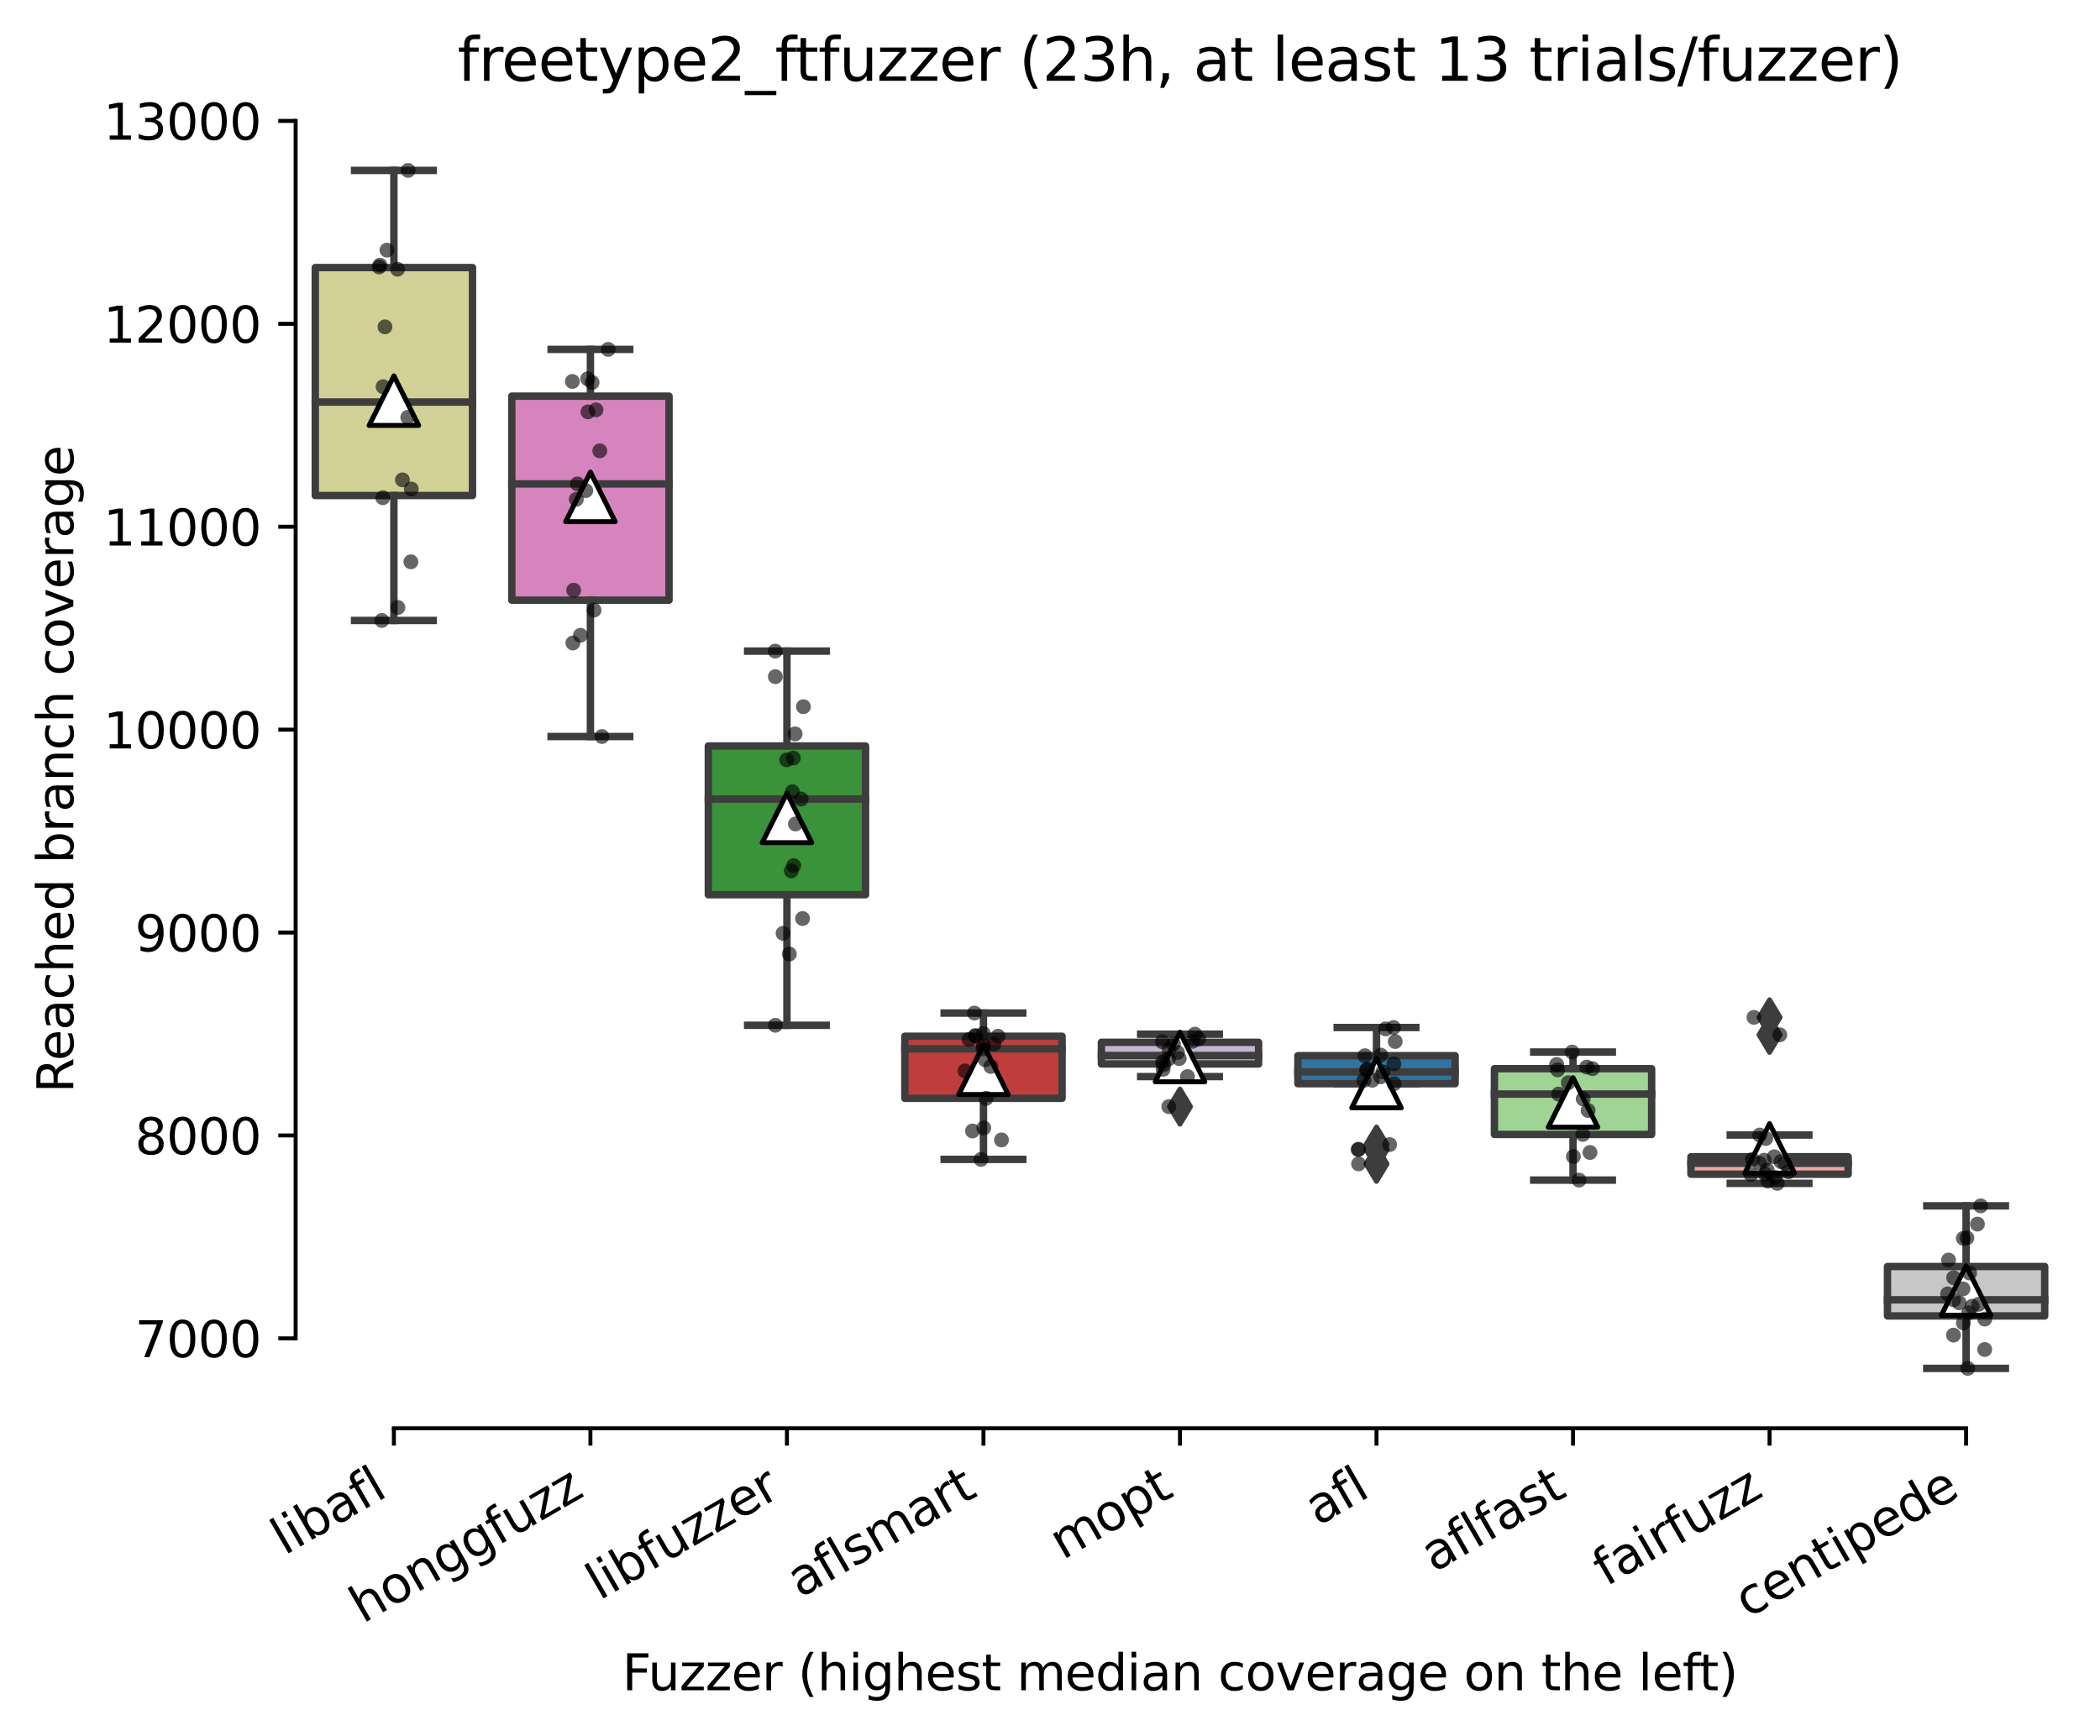 <?xml version="1.0" encoding="utf-8" standalone="no"?>
<!DOCTYPE svg PUBLIC "-//W3C//DTD SVG 1.1//EN"
  "http://www.w3.org/Graphics/SVG/1.1/DTD/svg11.dtd">
<svg xmlns:xlink="http://www.w3.org/1999/xlink" width="424.011pt" height="350.612pt" viewBox="0 0 424.011 350.612" xmlns="http://www.w3.org/2000/svg" version="1.1">
 <defs>
  <style type="text/css">*{stroke-linejoin: round; stroke-linecap: butt}</style>
 </defs>
 <g id="figure_1">
  <g id="patch_1">
   <path d="M 0 350.612 
L 424.011 350.612 
L 424.011 0 
L 0 0 
z
" style="fill: #ffffff"/>
  </g>
  <g id="axes_1">
   <g id="patch_2">
    <path d="M 59.691 288.43 
L 416.811 288.43 
L 416.811 22.318 
L 59.691 22.318 
z
" style="fill: #ffffff"/>
   </g>
   <g id="patch_3">
    <path d="M 63.659 100.067 
L 95.403 100.067 
L 95.403 54.031 
L 63.659 54.031 
L 63.659 100.067 
z
" clip-path="url(#p66400f2dcb)" style="fill: #d1d197; stroke: #3d3d3d; stroke-width: 1.5; stroke-linejoin: miter"/>
   </g>
   <g id="patch_4">
    <path d="M 103.339 121.2 
L 135.083 121.2 
L 135.083 79.999 
L 103.339 79.999 
L 103.339 121.2 
z
" clip-path="url(#p66400f2dcb)" style="fill: #d684bd; stroke: #3d3d3d; stroke-width: 1.5; stroke-linejoin: miter"/>
   </g>
   <g id="patch_5">
    <path d="M 143.019 180.677 
L 174.763 180.677 
L 174.763 150.641 
L 143.019 150.641 
L 143.019 180.677 
z
" clip-path="url(#p66400f2dcb)" style="fill: #3a923a; stroke: #3d3d3d; stroke-width: 1.5; stroke-linejoin: miter"/>
   </g>
   <g id="patch_6">
    <path d="M 182.699 221.796 
L 214.443 221.796 
L 214.443 209.257 
L 182.699 209.257 
L 182.699 221.796 
z
" clip-path="url(#p66400f2dcb)" style="fill: #c03d3e; stroke: #3d3d3d; stroke-width: 1.5; stroke-linejoin: miter"/>
   </g>
   <g id="patch_7">
    <path d="M 222.379 214.86 
L 254.123 214.86 
L 254.123 210.486 
L 222.379 210.486 
L 222.379 214.86 
z
" clip-path="url(#p66400f2dcb)" style="fill: #c4b5d0; stroke: #3d3d3d; stroke-width: 1.5; stroke-linejoin: miter"/>
   </g>
   <g id="patch_8">
    <path d="M 262.059 218.845 
L 293.803 218.845 
L 293.803 213.191 
L 262.059 213.191 
L 262.059 218.845 
z
" clip-path="url(#p66400f2dcb)" style="fill: #3274a1; stroke: #3d3d3d; stroke-width: 1.5; stroke-linejoin: miter"/>
   </g>
   <g id="patch_9">
    <path d="M 301.739 229.089 
L 333.483 229.089 
L 333.483 215.813 
L 301.739 215.813 
L 301.739 229.089 
z
" clip-path="url(#p66400f2dcb)" style="fill: #9fd495; stroke: #3d3d3d; stroke-width: 1.5; stroke-linejoin: miter"/>
   </g>
   <g id="patch_10">
    <path d="M 341.419 237.12 
L 373.163 237.12 
L 373.163 233.597 
L 341.419 233.597 
L 341.419 237.12 
z
" clip-path="url(#p66400f2dcb)" style="fill: #f2a5a3; stroke: #3d3d3d; stroke-width: 1.5; stroke-linejoin: miter"/>
   </g>
   <g id="patch_11">
    <path d="M 381.099 265.742 
L 412.843 265.742 
L 412.843 255.764 
L 381.099 255.764 
L 381.099 265.742 
z
" clip-path="url(#p66400f2dcb)" style="fill: #c7c7c7; stroke: #3d3d3d; stroke-width: 1.5; stroke-linejoin: miter"/>
   </g>
   <g id="matplotlib.axis_1">
    <g id="xtick_1">
     <g id="line2d_1">
      <defs>
       <path id="mb860ce7950" d="M 0 0 
L 0 3.5 
" style="stroke: #000000; stroke-width: 0.8"/>
      </defs>
      <g>
       <use xlink:href="#mb860ce7950" x="79.531" y="288.43" style="stroke: #000000; stroke-width: 0.8"/>
      </g>
     </g>
     <g id="text_1">
      <!-- libafl -->
      <g transform="translate(57.419 314.176) rotate(-30) scale(0.1 -0.1)">
       <defs>
        <path id="DejaVuSans-6c" d="M 603 4863 
L 1178 4863 
L 1178 0 
L 603 0 
L 603 4863 
z
" transform="scale(0.016)"/>
        <path id="DejaVuSans-69" d="M 603 3500 
L 1178 3500 
L 1178 0 
L 603 0 
L 603 3500 
z
M 603 4863 
L 1178 4863 
L 1178 4134 
L 603 4134 
L 603 4863 
z
" transform="scale(0.016)"/>
        <path id="DejaVuSans-62" d="M 3116 1747 
Q 3116 2381 2855 2742 
Q 2594 3103 2138 3103 
Q 1681 3103 1420 2742 
Q 1159 2381 1159 1747 
Q 1159 1113 1420 752 
Q 1681 391 2138 391 
Q 2594 391 2855 752 
Q 3116 1113 3116 1747 
z
M 1159 2969 
Q 1341 3281 1617 3432 
Q 1894 3584 2278 3584 
Q 2916 3584 3314 3078 
Q 3713 2572 3713 1747 
Q 3713 922 3314 415 
Q 2916 -91 2278 -91 
Q 1894 -91 1617 61 
Q 1341 213 1159 525 
L 1159 0 
L 581 0 
L 581 4863 
L 1159 4863 
L 1159 2969 
z
" transform="scale(0.016)"/>
        <path id="DejaVuSans-61" d="M 2194 1759 
Q 1497 1759 1228 1600 
Q 959 1441 959 1056 
Q 959 750 1161 570 
Q 1363 391 1709 391 
Q 2188 391 2477 730 
Q 2766 1069 2766 1631 
L 2766 1759 
L 2194 1759 
z
M 3341 1997 
L 3341 0 
L 2766 0 
L 2766 531 
Q 2569 213 2275 61 
Q 1981 -91 1556 -91 
Q 1019 -91 701 211 
Q 384 513 384 1019 
Q 384 1609 779 1909 
Q 1175 2209 1959 2209 
L 2766 2209 
L 2766 2266 
Q 2766 2663 2505 2880 
Q 2244 3097 1772 3097 
Q 1472 3097 1187 3025 
Q 903 2953 641 2809 
L 641 3341 
Q 956 3463 1253 3523 
Q 1550 3584 1831 3584 
Q 2591 3584 2966 3190 
Q 3341 2797 3341 1997 
z
" transform="scale(0.016)"/>
        <path id="DejaVuSans-66" d="M 2375 4863 
L 2375 4384 
L 1825 4384 
Q 1516 4384 1395 4259 
Q 1275 4134 1275 3809 
L 1275 3500 
L 2222 3500 
L 2222 3053 
L 1275 3053 
L 1275 0 
L 697 0 
L 697 3053 
L 147 3053 
L 147 3500 
L 697 3500 
L 697 3744 
Q 697 4328 969 4595 
Q 1241 4863 1831 4863 
L 2375 4863 
z
" transform="scale(0.016)"/>
       </defs>
       <use xlink:href="#DejaVuSans-6c"/>
       <use xlink:href="#DejaVuSans-69" x="27.783"/>
       <use xlink:href="#DejaVuSans-62" x="55.566"/>
       <use xlink:href="#DejaVuSans-61" x="119.043"/>
       <use xlink:href="#DejaVuSans-66" x="180.322"/>
       <use xlink:href="#DejaVuSans-6c" x="215.527"/>
      </g>
     </g>
    </g>
    <g id="xtick_2">
     <g id="line2d_2">
      <g>
       <use xlink:href="#mb860ce7950" x="119.211" y="288.43" style="stroke: #000000; stroke-width: 0.8"/>
      </g>
     </g>
     <g id="text_2">
      <!-- honggfuzz -->
      <g transform="translate(73.271 327.933) rotate(-30) scale(0.1 -0.1)">
       <defs>
        <path id="DejaVuSans-68" d="M 3513 2113 
L 3513 0 
L 2938 0 
L 2938 2094 
Q 2938 2591 2744 2837 
Q 2550 3084 2163 3084 
Q 1697 3084 1428 2787 
Q 1159 2491 1159 1978 
L 1159 0 
L 581 0 
L 581 4863 
L 1159 4863 
L 1159 2956 
Q 1366 3272 1645 3428 
Q 1925 3584 2291 3584 
Q 2894 3584 3203 3211 
Q 3513 2838 3513 2113 
z
" transform="scale(0.016)"/>
        <path id="DejaVuSans-6f" d="M 1959 3097 
Q 1497 3097 1228 2736 
Q 959 2375 959 1747 
Q 959 1119 1226 758 
Q 1494 397 1959 397 
Q 2419 397 2687 759 
Q 2956 1122 2956 1747 
Q 2956 2369 2687 2733 
Q 2419 3097 1959 3097 
z
M 1959 3584 
Q 2709 3584 3137 3096 
Q 3566 2609 3566 1747 
Q 3566 888 3137 398 
Q 2709 -91 1959 -91 
Q 1206 -91 779 398 
Q 353 888 353 1747 
Q 353 2609 779 3096 
Q 1206 3584 1959 3584 
z
" transform="scale(0.016)"/>
        <path id="DejaVuSans-6e" d="M 3513 2113 
L 3513 0 
L 2938 0 
L 2938 2094 
Q 2938 2591 2744 2837 
Q 2550 3084 2163 3084 
Q 1697 3084 1428 2787 
Q 1159 2491 1159 1978 
L 1159 0 
L 581 0 
L 581 3500 
L 1159 3500 
L 1159 2956 
Q 1366 3272 1645 3428 
Q 1925 3584 2291 3584 
Q 2894 3584 3203 3211 
Q 3513 2838 3513 2113 
z
" transform="scale(0.016)"/>
        <path id="DejaVuSans-67" d="M 2906 1791 
Q 2906 2416 2648 2759 
Q 2391 3103 1925 3103 
Q 1463 3103 1205 2759 
Q 947 2416 947 1791 
Q 947 1169 1205 825 
Q 1463 481 1925 481 
Q 2391 481 2648 825 
Q 2906 1169 2906 1791 
z
M 3481 434 
Q 3481 -459 3084 -895 
Q 2688 -1331 1869 -1331 
Q 1566 -1331 1297 -1286 
Q 1028 -1241 775 -1147 
L 775 -588 
Q 1028 -725 1275 -790 
Q 1522 -856 1778 -856 
Q 2344 -856 2625 -561 
Q 2906 -266 2906 331 
L 2906 616 
Q 2728 306 2450 153 
Q 2172 0 1784 0 
Q 1141 0 747 490 
Q 353 981 353 1791 
Q 353 2603 747 3093 
Q 1141 3584 1784 3584 
Q 2172 3584 2450 3431 
Q 2728 3278 2906 2969 
L 2906 3500 
L 3481 3500 
L 3481 434 
z
" transform="scale(0.016)"/>
        <path id="DejaVuSans-75" d="M 544 1381 
L 544 3500 
L 1119 3500 
L 1119 1403 
Q 1119 906 1312 657 
Q 1506 409 1894 409 
Q 2359 409 2629 706 
Q 2900 1003 2900 1516 
L 2900 3500 
L 3475 3500 
L 3475 0 
L 2900 0 
L 2900 538 
Q 2691 219 2414 64 
Q 2138 -91 1772 -91 
Q 1169 -91 856 284 
Q 544 659 544 1381 
z
M 1991 3584 
L 1991 3584 
z
" transform="scale(0.016)"/>
        <path id="DejaVuSans-7a" d="M 353 3500 
L 3084 3500 
L 3084 2975 
L 922 459 
L 3084 459 
L 3084 0 
L 275 0 
L 275 525 
L 2438 3041 
L 353 3041 
L 353 3500 
z
" transform="scale(0.016)"/>
       </defs>
       <use xlink:href="#DejaVuSans-68"/>
       <use xlink:href="#DejaVuSans-6f" x="63.379"/>
       <use xlink:href="#DejaVuSans-6e" x="124.561"/>
       <use xlink:href="#DejaVuSans-67" x="187.939"/>
       <use xlink:href="#DejaVuSans-67" x="251.416"/>
       <use xlink:href="#DejaVuSans-66" x="314.893"/>
       <use xlink:href="#DejaVuSans-75" x="350.098"/>
       <use xlink:href="#DejaVuSans-7a" x="413.477"/>
       <use xlink:href="#DejaVuSans-7a" x="465.967"/>
      </g>
     </g>
    </g>
    <g id="xtick_3">
     <g id="line2d_3">
      <g>
       <use xlink:href="#mb860ce7950" x="158.891" y="288.43" style="stroke: #000000; stroke-width: 0.8"/>
      </g>
     </g>
     <g id="text_3">
      <!-- libfuzzer -->
      <g transform="translate(121.024 323.272) rotate(-30) scale(0.1 -0.1)">
       <defs>
        <path id="DejaVuSans-65" d="M 3597 1894 
L 3597 1613 
L 953 1613 
Q 991 1019 1311 708 
Q 1631 397 2203 397 
Q 2534 397 2845 478 
Q 3156 559 3463 722 
L 3463 178 
Q 3153 47 2828 -22 
Q 2503 -91 2169 -91 
Q 1331 -91 842 396 
Q 353 884 353 1716 
Q 353 2575 817 3079 
Q 1281 3584 2069 3584 
Q 2775 3584 3186 3129 
Q 3597 2675 3597 1894 
z
M 3022 2063 
Q 3016 2534 2758 2815 
Q 2500 3097 2075 3097 
Q 1594 3097 1305 2825 
Q 1016 2553 972 2059 
L 3022 2063 
z
" transform="scale(0.016)"/>
        <path id="DejaVuSans-72" d="M 2631 2963 
Q 2534 3019 2420 3045 
Q 2306 3072 2169 3072 
Q 1681 3072 1420 2755 
Q 1159 2438 1159 1844 
L 1159 0 
L 581 0 
L 581 3500 
L 1159 3500 
L 1159 2956 
Q 1341 3275 1631 3429 
Q 1922 3584 2338 3584 
Q 2397 3584 2469 3576 
Q 2541 3569 2628 3553 
L 2631 2963 
z
" transform="scale(0.016)"/>
       </defs>
       <use xlink:href="#DejaVuSans-6c"/>
       <use xlink:href="#DejaVuSans-69" x="27.783"/>
       <use xlink:href="#DejaVuSans-62" x="55.566"/>
       <use xlink:href="#DejaVuSans-66" x="119.043"/>
       <use xlink:href="#DejaVuSans-75" x="154.248"/>
       <use xlink:href="#DejaVuSans-7a" x="217.627"/>
       <use xlink:href="#DejaVuSans-7a" x="270.117"/>
       <use xlink:href="#DejaVuSans-65" x="322.607"/>
       <use xlink:href="#DejaVuSans-72" x="384.131"/>
      </g>
     </g>
    </g>
    <g id="xtick_4">
     <g id="line2d_4">
      <g>
       <use xlink:href="#mb860ce7950" x="198.571" y="288.43" style="stroke: #000000; stroke-width: 0.8"/>
      </g>
     </g>
     <g id="text_4">
      <!-- aflsmart -->
      <g transform="translate(161.56 322.779) rotate(-30) scale(0.1 -0.1)">
       <defs>
        <path id="DejaVuSans-73" d="M 2834 3397 
L 2834 2853 
Q 2591 2978 2328 3040 
Q 2066 3103 1784 3103 
Q 1356 3103 1142 2972 
Q 928 2841 928 2578 
Q 928 2378 1081 2264 
Q 1234 2150 1697 2047 
L 1894 2003 
Q 2506 1872 2764 1633 
Q 3022 1394 3022 966 
Q 3022 478 2636 193 
Q 2250 -91 1575 -91 
Q 1294 -91 989 -36 
Q 684 19 347 128 
L 347 722 
Q 666 556 975 473 
Q 1284 391 1588 391 
Q 1994 391 2212 530 
Q 2431 669 2431 922 
Q 2431 1156 2273 1281 
Q 2116 1406 1581 1522 
L 1381 1569 
Q 847 1681 609 1914 
Q 372 2147 372 2553 
Q 372 3047 722 3315 
Q 1072 3584 1716 3584 
Q 2034 3584 2315 3537 
Q 2597 3491 2834 3397 
z
" transform="scale(0.016)"/>
        <path id="DejaVuSans-6d" d="M 3328 2828 
Q 3544 3216 3844 3400 
Q 4144 3584 4550 3584 
Q 5097 3584 5394 3201 
Q 5691 2819 5691 2113 
L 5691 0 
L 5113 0 
L 5113 2094 
Q 5113 2597 4934 2840 
Q 4756 3084 4391 3084 
Q 3944 3084 3684 2787 
Q 3425 2491 3425 1978 
L 3425 0 
L 2847 0 
L 2847 2094 
Q 2847 2600 2669 2842 
Q 2491 3084 2119 3084 
Q 1678 3084 1418 2786 
Q 1159 2488 1159 1978 
L 1159 0 
L 581 0 
L 581 3500 
L 1159 3500 
L 1159 2956 
Q 1356 3278 1631 3431 
Q 1906 3584 2284 3584 
Q 2666 3584 2933 3390 
Q 3200 3197 3328 2828 
z
" transform="scale(0.016)"/>
        <path id="DejaVuSans-74" d="M 1172 4494 
L 1172 3500 
L 2356 3500 
L 2356 3053 
L 1172 3053 
L 1172 1153 
Q 1172 725 1289 603 
Q 1406 481 1766 481 
L 2356 481 
L 2356 0 
L 1766 0 
Q 1100 0 847 248 
Q 594 497 594 1153 
L 594 3053 
L 172 3053 
L 172 3500 
L 594 3500 
L 594 4494 
L 1172 4494 
z
" transform="scale(0.016)"/>
       </defs>
       <use xlink:href="#DejaVuSans-61"/>
       <use xlink:href="#DejaVuSans-66" x="61.279"/>
       <use xlink:href="#DejaVuSans-6c" x="96.484"/>
       <use xlink:href="#DejaVuSans-73" x="124.268"/>
       <use xlink:href="#DejaVuSans-6d" x="176.367"/>
       <use xlink:href="#DejaVuSans-61" x="273.779"/>
       <use xlink:href="#DejaVuSans-72" x="335.059"/>
       <use xlink:href="#DejaVuSans-74" x="376.172"/>
      </g>
     </g>
    </g>
    <g id="xtick_5">
     <g id="line2d_5">
      <g>
       <use xlink:href="#mb860ce7950" x="238.251" y="288.43" style="stroke: #000000; stroke-width: 0.8"/>
      </g>
     </g>
     <g id="text_5">
      <!-- mopt -->
      <g transform="translate(214.583 315.075) rotate(-30) scale(0.1 -0.1)">
       <defs>
        <path id="DejaVuSans-70" d="M 1159 525 
L 1159 -1331 
L 581 -1331 
L 581 3500 
L 1159 3500 
L 1159 2969 
Q 1341 3281 1617 3432 
Q 1894 3584 2278 3584 
Q 2916 3584 3314 3078 
Q 3713 2572 3713 1747 
Q 3713 922 3314 415 
Q 2916 -91 2278 -91 
Q 1894 -91 1617 61 
Q 1341 213 1159 525 
z
M 3116 1747 
Q 3116 2381 2855 2742 
Q 2594 3103 2138 3103 
Q 1681 3103 1420 2742 
Q 1159 2381 1159 1747 
Q 1159 1113 1420 752 
Q 1681 391 2138 391 
Q 2594 391 2855 752 
Q 3116 1113 3116 1747 
z
" transform="scale(0.016)"/>
       </defs>
       <use xlink:href="#DejaVuSans-6d"/>
       <use xlink:href="#DejaVuSans-6f" x="97.412"/>
       <use xlink:href="#DejaVuSans-70" x="158.594"/>
       <use xlink:href="#DejaVuSans-74" x="222.07"/>
      </g>
     </g>
    </g>
    <g id="xtick_6">
     <g id="line2d_6">
      <g>
       <use xlink:href="#mb860ce7950" x="277.931" y="288.43" style="stroke: #000000; stroke-width: 0.8"/>
      </g>
     </g>
     <g id="text_6">
      <!-- afl -->
      <g transform="translate(266.129 308.224) rotate(-30) scale(0.1 -0.1)">
       <use xlink:href="#DejaVuSans-61"/>
       <use xlink:href="#DejaVuSans-66" x="61.279"/>
       <use xlink:href="#DejaVuSans-6c" x="96.484"/>
      </g>
     </g>
    </g>
    <g id="xtick_7">
     <g id="line2d_7">
      <g>
       <use xlink:href="#mb860ce7950" x="317.611" y="288.43" style="stroke: #000000; stroke-width: 0.8"/>
      </g>
     </g>
     <g id="text_7">
      <!-- aflfast -->
      <g transform="translate(289.547 317.613) rotate(-30) scale(0.1 -0.1)">
       <use xlink:href="#DejaVuSans-61"/>
       <use xlink:href="#DejaVuSans-66" x="61.279"/>
       <use xlink:href="#DejaVuSans-6c" x="96.484"/>
       <use xlink:href="#DejaVuSans-66" x="124.268"/>
       <use xlink:href="#DejaVuSans-61" x="159.473"/>
       <use xlink:href="#DejaVuSans-73" x="220.752"/>
       <use xlink:href="#DejaVuSans-74" x="272.852"/>
      </g>
     </g>
    </g>
    <g id="xtick_8">
     <g id="line2d_8">
      <g>
       <use xlink:href="#mb860ce7950" x="357.291" y="288.43" style="stroke: #000000; stroke-width: 0.8"/>
      </g>
     </g>
     <g id="text_8">
      <!-- fairfuzz -->
      <g transform="translate(324.301 320.457) rotate(-30) scale(0.1 -0.1)">
       <use xlink:href="#DejaVuSans-66"/>
       <use xlink:href="#DejaVuSans-61" x="35.205"/>
       <use xlink:href="#DejaVuSans-69" x="96.484"/>
       <use xlink:href="#DejaVuSans-72" x="124.268"/>
       <use xlink:href="#DejaVuSans-66" x="165.381"/>
       <use xlink:href="#DejaVuSans-75" x="200.586"/>
       <use xlink:href="#DejaVuSans-7a" x="263.965"/>
       <use xlink:href="#DejaVuSans-7a" x="316.455"/>
      </g>
     </g>
    </g>
    <g id="xtick_9">
     <g id="line2d_9">
      <g>
       <use xlink:href="#mb860ce7950" x="396.971" y="288.43" style="stroke: #000000; stroke-width: 0.8"/>
      </g>
     </g>
     <g id="text_9">
      <!-- centipede -->
      <g transform="translate(352.897 326.856) rotate(-30) scale(0.1 -0.1)">
       <defs>
        <path id="DejaVuSans-63" d="M 3122 3366 
L 3122 2828 
Q 2878 2963 2633 3030 
Q 2388 3097 2138 3097 
Q 1578 3097 1268 2742 
Q 959 2388 959 1747 
Q 959 1106 1268 751 
Q 1578 397 2138 397 
Q 2388 397 2633 464 
Q 2878 531 3122 666 
L 3122 134 
Q 2881 22 2623 -34 
Q 2366 -91 2075 -91 
Q 1284 -91 818 406 
Q 353 903 353 1747 
Q 353 2603 823 3093 
Q 1294 3584 2113 3584 
Q 2378 3584 2631 3529 
Q 2884 3475 3122 3366 
z
" transform="scale(0.016)"/>
        <path id="DejaVuSans-64" d="M 2906 2969 
L 2906 4863 
L 3481 4863 
L 3481 0 
L 2906 0 
L 2906 525 
Q 2725 213 2448 61 
Q 2172 -91 1784 -91 
Q 1150 -91 751 415 
Q 353 922 353 1747 
Q 353 2572 751 3078 
Q 1150 3584 1784 3584 
Q 2172 3584 2448 3432 
Q 2725 3281 2906 2969 
z
M 947 1747 
Q 947 1113 1208 752 
Q 1469 391 1925 391 
Q 2381 391 2643 752 
Q 2906 1113 2906 1747 
Q 2906 2381 2643 2742 
Q 2381 3103 1925 3103 
Q 1469 3103 1208 2742 
Q 947 2381 947 1747 
z
" transform="scale(0.016)"/>
       </defs>
       <use xlink:href="#DejaVuSans-63"/>
       <use xlink:href="#DejaVuSans-65" x="54.98"/>
       <use xlink:href="#DejaVuSans-6e" x="116.504"/>
       <use xlink:href="#DejaVuSans-74" x="179.883"/>
       <use xlink:href="#DejaVuSans-69" x="219.092"/>
       <use xlink:href="#DejaVuSans-70" x="246.875"/>
       <use xlink:href="#DejaVuSans-65" x="310.352"/>
       <use xlink:href="#DejaVuSans-64" x="371.875"/>
       <use xlink:href="#DejaVuSans-65" x="435.352"/>
      </g>
     </g>
    </g>
    <g id="text_10">
     <!-- Fuzzer (highest median coverage on the left) -->
     <g transform="translate(125.633 341.333) scale(0.1 -0.1)">
      <defs>
       <path id="DejaVuSans-46" d="M 628 4666 
L 3309 4666 
L 3309 4134 
L 1259 4134 
L 1259 2759 
L 3109 2759 
L 3109 2228 
L 1259 2228 
L 1259 0 
L 628 0 
L 628 4666 
z
" transform="scale(0.016)"/>
       <path id="DejaVuSans-20" transform="scale(0.016)"/>
       <path id="DejaVuSans-28" d="M 1984 4856 
Q 1566 4138 1362 3434 
Q 1159 2731 1159 2009 
Q 1159 1288 1364 580 
Q 1569 -128 1984 -844 
L 1484 -844 
Q 1016 -109 783 600 
Q 550 1309 550 2009 
Q 550 2706 781 3412 
Q 1013 4119 1484 4856 
L 1984 4856 
z
" transform="scale(0.016)"/>
       <path id="DejaVuSans-76" d="M 191 3500 
L 800 3500 
L 1894 563 
L 2988 3500 
L 3597 3500 
L 2284 0 
L 1503 0 
L 191 3500 
z
" transform="scale(0.016)"/>
       <path id="DejaVuSans-29" d="M 513 4856 
L 1013 4856 
Q 1481 4119 1714 3412 
Q 1947 2706 1947 2009 
Q 1947 1309 1714 600 
Q 1481 -109 1013 -844 
L 513 -844 
Q 928 -128 1133 580 
Q 1338 1288 1338 2009 
Q 1338 2731 1133 3434 
Q 928 4138 513 4856 
z
" transform="scale(0.016)"/>
      </defs>
      <use xlink:href="#DejaVuSans-46"/>
      <use xlink:href="#DejaVuSans-75" x="52.02"/>
      <use xlink:href="#DejaVuSans-7a" x="115.398"/>
      <use xlink:href="#DejaVuSans-7a" x="167.889"/>
      <use xlink:href="#DejaVuSans-65" x="220.379"/>
      <use xlink:href="#DejaVuSans-72" x="281.902"/>
      <use xlink:href="#DejaVuSans-20" x="323.016"/>
      <use xlink:href="#DejaVuSans-28" x="354.803"/>
      <use xlink:href="#DejaVuSans-68" x="393.816"/>
      <use xlink:href="#DejaVuSans-69" x="457.195"/>
      <use xlink:href="#DejaVuSans-67" x="484.979"/>
      <use xlink:href="#DejaVuSans-68" x="548.455"/>
      <use xlink:href="#DejaVuSans-65" x="611.834"/>
      <use xlink:href="#DejaVuSans-73" x="673.357"/>
      <use xlink:href="#DejaVuSans-74" x="725.457"/>
      <use xlink:href="#DejaVuSans-20" x="764.666"/>
      <use xlink:href="#DejaVuSans-6d" x="796.453"/>
      <use xlink:href="#DejaVuSans-65" x="893.865"/>
      <use xlink:href="#DejaVuSans-64" x="955.389"/>
      <use xlink:href="#DejaVuSans-69" x="1018.865"/>
      <use xlink:href="#DejaVuSans-61" x="1046.648"/>
      <use xlink:href="#DejaVuSans-6e" x="1107.928"/>
      <use xlink:href="#DejaVuSans-20" x="1171.307"/>
      <use xlink:href="#DejaVuSans-63" x="1203.094"/>
      <use xlink:href="#DejaVuSans-6f" x="1258.074"/>
      <use xlink:href="#DejaVuSans-76" x="1319.256"/>
      <use xlink:href="#DejaVuSans-65" x="1378.436"/>
      <use xlink:href="#DejaVuSans-72" x="1439.959"/>
      <use xlink:href="#DejaVuSans-61" x="1481.072"/>
      <use xlink:href="#DejaVuSans-67" x="1542.352"/>
      <use xlink:href="#DejaVuSans-65" x="1605.828"/>
      <use xlink:href="#DejaVuSans-20" x="1667.352"/>
      <use xlink:href="#DejaVuSans-6f" x="1699.139"/>
      <use xlink:href="#DejaVuSans-6e" x="1760.32"/>
      <use xlink:href="#DejaVuSans-20" x="1823.699"/>
      <use xlink:href="#DejaVuSans-74" x="1855.486"/>
      <use xlink:href="#DejaVuSans-68" x="1894.695"/>
      <use xlink:href="#DejaVuSans-65" x="1958.074"/>
      <use xlink:href="#DejaVuSans-20" x="2019.598"/>
      <use xlink:href="#DejaVuSans-6c" x="2051.385"/>
      <use xlink:href="#DejaVuSans-65" x="2079.168"/>
      <use xlink:href="#DejaVuSans-66" x="2140.691"/>
      <use xlink:href="#DejaVuSans-74" x="2174.146"/>
      <use xlink:href="#DejaVuSans-29" x="2213.355"/>
     </g>
    </g>
   </g>
   <g id="matplotlib.axis_2">
    <g id="ytick_1">
     <g id="line2d_10">
      <defs>
       <path id="m0945dd963a" d="M 0 0 
L -3.5 0 
" style="stroke: #000000; stroke-width: 0.8"/>
      </defs>
      <g>
       <use xlink:href="#m0945dd963a" x="59.691" y="270.27" style="stroke: #000000; stroke-width: 0.8"/>
      </g>
     </g>
     <g id="text_11">
      <!-- 7000 -->
      <g transform="translate(27.241 274.069) scale(0.1 -0.1)">
       <defs>
        <path id="DejaVuSans-37" d="M 525 4666 
L 3525 4666 
L 3525 4397 
L 1831 0 
L 1172 0 
L 2766 4134 
L 525 4134 
L 525 4666 
z
" transform="scale(0.016)"/>
        <path id="DejaVuSans-30" d="M 2034 4250 
Q 1547 4250 1301 3770 
Q 1056 3291 1056 2328 
Q 1056 1369 1301 889 
Q 1547 409 2034 409 
Q 2525 409 2770 889 
Q 3016 1369 3016 2328 
Q 3016 3291 2770 3770 
Q 2525 4250 2034 4250 
z
M 2034 4750 
Q 2819 4750 3233 4129 
Q 3647 3509 3647 2328 
Q 3647 1150 3233 529 
Q 2819 -91 2034 -91 
Q 1250 -91 836 529 
Q 422 1150 422 2328 
Q 422 3509 836 4129 
Q 1250 4750 2034 4750 
z
" transform="scale(0.016)"/>
       </defs>
       <use xlink:href="#DejaVuSans-37"/>
       <use xlink:href="#DejaVuSans-30" x="63.623"/>
       <use xlink:href="#DejaVuSans-30" x="127.246"/>
       <use xlink:href="#DejaVuSans-30" x="190.869"/>
      </g>
     </g>
    </g>
    <g id="ytick_2">
     <g id="line2d_11">
      <g>
       <use xlink:href="#m0945dd963a" x="59.691" y="229.294" style="stroke: #000000; stroke-width: 0.8"/>
      </g>
     </g>
     <g id="text_12">
      <!-- 8000 -->
      <g transform="translate(27.241 233.093) scale(0.1 -0.1)">
       <defs>
        <path id="DejaVuSans-38" d="M 2034 2216 
Q 1584 2216 1326 1975 
Q 1069 1734 1069 1313 
Q 1069 891 1326 650 
Q 1584 409 2034 409 
Q 2484 409 2743 651 
Q 3003 894 3003 1313 
Q 3003 1734 2745 1975 
Q 2488 2216 2034 2216 
z
M 1403 2484 
Q 997 2584 770 2862 
Q 544 3141 544 3541 
Q 544 4100 942 4425 
Q 1341 4750 2034 4750 
Q 2731 4750 3128 4425 
Q 3525 4100 3525 3541 
Q 3525 3141 3298 2862 
Q 3072 2584 2669 2484 
Q 3125 2378 3379 2068 
Q 3634 1759 3634 1313 
Q 3634 634 3220 271 
Q 2806 -91 2034 -91 
Q 1263 -91 848 271 
Q 434 634 434 1313 
Q 434 1759 690 2068 
Q 947 2378 1403 2484 
z
M 1172 3481 
Q 1172 3119 1398 2916 
Q 1625 2713 2034 2713 
Q 2441 2713 2670 2916 
Q 2900 3119 2900 3481 
Q 2900 3844 2670 4047 
Q 2441 4250 2034 4250 
Q 1625 4250 1398 4047 
Q 1172 3844 1172 3481 
z
" transform="scale(0.016)"/>
       </defs>
       <use xlink:href="#DejaVuSans-38"/>
       <use xlink:href="#DejaVuSans-30" x="63.623"/>
       <use xlink:href="#DejaVuSans-30" x="127.246"/>
       <use xlink:href="#DejaVuSans-30" x="190.869"/>
      </g>
     </g>
    </g>
    <g id="ytick_3">
     <g id="line2d_12">
      <g>
       <use xlink:href="#m0945dd963a" x="59.691" y="188.319" style="stroke: #000000; stroke-width: 0.8"/>
      </g>
     </g>
     <g id="text_13">
      <!-- 9000 -->
      <g transform="translate(27.241 192.118) scale(0.1 -0.1)">
       <defs>
        <path id="DejaVuSans-39" d="M 703 97 
L 703 672 
Q 941 559 1184 500 
Q 1428 441 1663 441 
Q 2288 441 2617 861 
Q 2947 1281 2994 2138 
Q 2813 1869 2534 1725 
Q 2256 1581 1919 1581 
Q 1219 1581 811 2004 
Q 403 2428 403 3163 
Q 403 3881 828 4315 
Q 1253 4750 1959 4750 
Q 2769 4750 3195 4129 
Q 3622 3509 3622 2328 
Q 3622 1225 3098 567 
Q 2575 -91 1691 -91 
Q 1453 -91 1209 -44 
Q 966 3 703 97 
z
M 1959 2075 
Q 2384 2075 2632 2365 
Q 2881 2656 2881 3163 
Q 2881 3666 2632 3958 
Q 2384 4250 1959 4250 
Q 1534 4250 1286 3958 
Q 1038 3666 1038 3163 
Q 1038 2656 1286 2365 
Q 1534 2075 1959 2075 
z
" transform="scale(0.016)"/>
       </defs>
       <use xlink:href="#DejaVuSans-39"/>
       <use xlink:href="#DejaVuSans-30" x="63.623"/>
       <use xlink:href="#DejaVuSans-30" x="127.246"/>
       <use xlink:href="#DejaVuSans-30" x="190.869"/>
      </g>
     </g>
    </g>
    <g id="ytick_4">
     <g id="line2d_13">
      <g>
       <use xlink:href="#m0945dd963a" x="59.691" y="147.343" style="stroke: #000000; stroke-width: 0.8"/>
      </g>
     </g>
     <g id="text_14">
      <!-- 10000 -->
      <g transform="translate(20.878 151.142) scale(0.1 -0.1)">
       <defs>
        <path id="DejaVuSans-31" d="M 794 531 
L 1825 531 
L 1825 4091 
L 703 3866 
L 703 4441 
L 1819 4666 
L 2450 4666 
L 2450 531 
L 3481 531 
L 3481 0 
L 794 0 
L 794 531 
z
" transform="scale(0.016)"/>
       </defs>
       <use xlink:href="#DejaVuSans-31"/>
       <use xlink:href="#DejaVuSans-30" x="63.623"/>
       <use xlink:href="#DejaVuSans-30" x="127.246"/>
       <use xlink:href="#DejaVuSans-30" x="190.869"/>
       <use xlink:href="#DejaVuSans-30" x="254.492"/>
      </g>
     </g>
    </g>
    <g id="ytick_5">
     <g id="line2d_14">
      <g>
       <use xlink:href="#m0945dd963a" x="59.691" y="106.367" style="stroke: #000000; stroke-width: 0.8"/>
      </g>
     </g>
     <g id="text_15">
      <!-- 11000 -->
      <g transform="translate(20.878 110.167) scale(0.1 -0.1)">
       <use xlink:href="#DejaVuSans-31"/>
       <use xlink:href="#DejaVuSans-31" x="63.623"/>
       <use xlink:href="#DejaVuSans-30" x="127.246"/>
       <use xlink:href="#DejaVuSans-30" x="190.869"/>
       <use xlink:href="#DejaVuSans-30" x="254.492"/>
      </g>
     </g>
    </g>
    <g id="ytick_6">
     <g id="line2d_15">
      <g>
       <use xlink:href="#m0945dd963a" x="59.691" y="65.392" style="stroke: #000000; stroke-width: 0.8"/>
      </g>
     </g>
     <g id="text_16">
      <!-- 12000 -->
      <g transform="translate(20.878 69.191) scale(0.1 -0.1)">
       <defs>
        <path id="DejaVuSans-32" d="M 1228 531 
L 3431 531 
L 3431 0 
L 469 0 
L 469 531 
Q 828 903 1448 1529 
Q 2069 2156 2228 2338 
Q 2531 2678 2651 2914 
Q 2772 3150 2772 3378 
Q 2772 3750 2511 3984 
Q 2250 4219 1831 4219 
Q 1534 4219 1204 4116 
Q 875 4013 500 3803 
L 500 4441 
Q 881 4594 1212 4672 
Q 1544 4750 1819 4750 
Q 2544 4750 2975 4387 
Q 3406 4025 3406 3419 
Q 3406 3131 3298 2873 
Q 3191 2616 2906 2266 
Q 2828 2175 2409 1742 
Q 1991 1309 1228 531 
z
" transform="scale(0.016)"/>
       </defs>
       <use xlink:href="#DejaVuSans-31"/>
       <use xlink:href="#DejaVuSans-32" x="63.623"/>
       <use xlink:href="#DejaVuSans-30" x="127.246"/>
       <use xlink:href="#DejaVuSans-30" x="190.869"/>
       <use xlink:href="#DejaVuSans-30" x="254.492"/>
      </g>
     </g>
    </g>
    <g id="ytick_7">
     <g id="line2d_16">
      <g>
       <use xlink:href="#m0945dd963a" x="59.691" y="24.416" style="stroke: #000000; stroke-width: 0.8"/>
      </g>
     </g>
     <g id="text_17">
      <!-- 13000 -->
      <g transform="translate(20.878 28.215) scale(0.1 -0.1)">
       <defs>
        <path id="DejaVuSans-33" d="M 2597 2516 
Q 3050 2419 3304 2112 
Q 3559 1806 3559 1356 
Q 3559 666 3084 287 
Q 2609 -91 1734 -91 
Q 1441 -91 1130 -33 
Q 819 25 488 141 
L 488 750 
Q 750 597 1062 519 
Q 1375 441 1716 441 
Q 2309 441 2620 675 
Q 2931 909 2931 1356 
Q 2931 1769 2642 2001 
Q 2353 2234 1838 2234 
L 1294 2234 
L 1294 2753 
L 1863 2753 
Q 2328 2753 2575 2939 
Q 2822 3125 2822 3475 
Q 2822 3834 2567 4026 
Q 2313 4219 1838 4219 
Q 1578 4219 1281 4162 
Q 984 4106 628 3988 
L 628 4550 
Q 988 4650 1302 4700 
Q 1616 4750 1894 4750 
Q 2613 4750 3031 4423 
Q 3450 4097 3450 3541 
Q 3450 3153 3228 2886 
Q 3006 2619 2597 2516 
z
" transform="scale(0.016)"/>
       </defs>
       <use xlink:href="#DejaVuSans-31"/>
       <use xlink:href="#DejaVuSans-33" x="63.623"/>
       <use xlink:href="#DejaVuSans-30" x="127.246"/>
       <use xlink:href="#DejaVuSans-30" x="190.869"/>
       <use xlink:href="#DejaVuSans-30" x="254.492"/>
      </g>
     </g>
    </g>
    <g id="text_18">
     <!-- Reached branch coverage -->
     <g transform="translate(14.798 220.706) rotate(-90) scale(0.1 -0.1)">
      <defs>
       <path id="DejaVuSans-52" d="M 2841 2188 
Q 3044 2119 3236 1894 
Q 3428 1669 3622 1275 
L 4263 0 
L 3584 0 
L 2988 1197 
Q 2756 1666 2539 1819 
Q 2322 1972 1947 1972 
L 1259 1972 
L 1259 0 
L 628 0 
L 628 4666 
L 2053 4666 
Q 2853 4666 3247 4331 
Q 3641 3997 3641 3322 
Q 3641 2881 3436 2590 
Q 3231 2300 2841 2188 
z
M 1259 4147 
L 1259 2491 
L 2053 2491 
Q 2509 2491 2742 2702 
Q 2975 2913 2975 3322 
Q 2975 3731 2742 3939 
Q 2509 4147 2053 4147 
L 1259 4147 
z
" transform="scale(0.016)"/>
      </defs>
      <use xlink:href="#DejaVuSans-52"/>
      <use xlink:href="#DejaVuSans-65" x="64.982"/>
      <use xlink:href="#DejaVuSans-61" x="126.506"/>
      <use xlink:href="#DejaVuSans-63" x="187.785"/>
      <use xlink:href="#DejaVuSans-68" x="242.766"/>
      <use xlink:href="#DejaVuSans-65" x="306.145"/>
      <use xlink:href="#DejaVuSans-64" x="367.668"/>
      <use xlink:href="#DejaVuSans-20" x="431.145"/>
      <use xlink:href="#DejaVuSans-62" x="462.932"/>
      <use xlink:href="#DejaVuSans-72" x="526.408"/>
      <use xlink:href="#DejaVuSans-61" x="567.521"/>
      <use xlink:href="#DejaVuSans-6e" x="628.801"/>
      <use xlink:href="#DejaVuSans-63" x="692.18"/>
      <use xlink:href="#DejaVuSans-68" x="747.16"/>
      <use xlink:href="#DejaVuSans-20" x="810.539"/>
      <use xlink:href="#DejaVuSans-63" x="842.326"/>
      <use xlink:href="#DejaVuSans-6f" x="897.307"/>
      <use xlink:href="#DejaVuSans-76" x="958.488"/>
      <use xlink:href="#DejaVuSans-65" x="1017.668"/>
      <use xlink:href="#DejaVuSans-72" x="1079.191"/>
      <use xlink:href="#DejaVuSans-61" x="1120.305"/>
      <use xlink:href="#DejaVuSans-67" x="1181.584"/>
      <use xlink:href="#DejaVuSans-65" x="1245.061"/>
     </g>
    </g>
   </g>
   <g id="line2d_17">
    <path d="M 79.531 100.067 
L 79.531 125.298 
" clip-path="url(#p66400f2dcb)" style="fill: none; stroke: #3d3d3d; stroke-width: 1.5; stroke-linecap: square"/>
   </g>
   <g id="line2d_18">
    <path d="M 79.531 54.031 
L 79.531 34.414 
" clip-path="url(#p66400f2dcb)" style="fill: none; stroke: #3d3d3d; stroke-width: 1.5; stroke-linecap: square"/>
   </g>
   <g id="line2d_19">
    <path d="M 71.595 125.298 
L 87.467 125.298 
" clip-path="url(#p66400f2dcb)" style="fill: none; stroke: #3d3d3d; stroke-width: 1.5; stroke-linecap: square"/>
   </g>
   <g id="line2d_20">
    <path d="M 71.595 34.414 
L 87.467 34.414 
" clip-path="url(#p66400f2dcb)" style="fill: none; stroke: #3d3d3d; stroke-width: 1.5; stroke-linecap: square"/>
   </g>
   <g id="line2d_21"/>
   <g id="line2d_22">
    <path d="M 119.211 121.2 
L 119.211 148.736 
" clip-path="url(#p66400f2dcb)" style="fill: none; stroke: #3d3d3d; stroke-width: 1.5; stroke-linecap: square"/>
   </g>
   <g id="line2d_23">
    <path d="M 119.211 79.999 
L 119.211 70.555 
" clip-path="url(#p66400f2dcb)" style="fill: none; stroke: #3d3d3d; stroke-width: 1.5; stroke-linecap: square"/>
   </g>
   <g id="line2d_24">
    <path d="M 111.275 148.736 
L 127.147 148.736 
" clip-path="url(#p66400f2dcb)" style="fill: none; stroke: #3d3d3d; stroke-width: 1.5; stroke-linecap: square"/>
   </g>
   <g id="line2d_25">
    <path d="M 111.275 70.555 
L 127.147 70.555 
" clip-path="url(#p66400f2dcb)" style="fill: none; stroke: #3d3d3d; stroke-width: 1.5; stroke-linecap: square"/>
   </g>
   <g id="line2d_26"/>
   <g id="line2d_27">
    <path d="M 158.891 180.677 
L 158.891 207.044 
" clip-path="url(#p66400f2dcb)" style="fill: none; stroke: #3d3d3d; stroke-width: 1.5; stroke-linecap: square"/>
   </g>
   <g id="line2d_28">
    <path d="M 158.891 150.641 
L 158.891 131.485 
" clip-path="url(#p66400f2dcb)" style="fill: none; stroke: #3d3d3d; stroke-width: 1.5; stroke-linecap: square"/>
   </g>
   <g id="line2d_29">
    <path d="M 150.955 207.044 
L 166.827 207.044 
" clip-path="url(#p66400f2dcb)" style="fill: none; stroke: #3d3d3d; stroke-width: 1.5; stroke-linecap: square"/>
   </g>
   <g id="line2d_30">
    <path d="M 150.955 131.485 
L 166.827 131.485 
" clip-path="url(#p66400f2dcb)" style="fill: none; stroke: #3d3d3d; stroke-width: 1.5; stroke-linecap: square"/>
   </g>
   <g id="line2d_31"/>
   <g id="line2d_32">
    <path d="M 198.571 221.796 
L 198.571 234.129 
" clip-path="url(#p66400f2dcb)" style="fill: none; stroke: #3d3d3d; stroke-width: 1.5; stroke-linecap: square"/>
   </g>
   <g id="line2d_33">
    <path d="M 198.571 209.257 
L 198.571 204.586 
" clip-path="url(#p66400f2dcb)" style="fill: none; stroke: #3d3d3d; stroke-width: 1.5; stroke-linecap: square"/>
   </g>
   <g id="line2d_34">
    <path d="M 190.635 234.129 
L 206.507 234.129 
" clip-path="url(#p66400f2dcb)" style="fill: none; stroke: #3d3d3d; stroke-width: 1.5; stroke-linecap: square"/>
   </g>
   <g id="line2d_35">
    <path d="M 190.635 204.586 
L 206.507 204.586 
" clip-path="url(#p66400f2dcb)" style="fill: none; stroke: #3d3d3d; stroke-width: 1.5; stroke-linecap: square"/>
   </g>
   <g id="line2d_36"/>
   <g id="line2d_37">
    <path d="M 238.251 214.86 
L 238.251 217.411 
" clip-path="url(#p66400f2dcb)" style="fill: none; stroke: #3d3d3d; stroke-width: 1.5; stroke-linecap: square"/>
   </g>
   <g id="line2d_38">
    <path d="M 238.251 210.486 
L 238.251 208.847 
" clip-path="url(#p66400f2dcb)" style="fill: none; stroke: #3d3d3d; stroke-width: 1.5; stroke-linecap: square"/>
   </g>
   <g id="line2d_39">
    <path d="M 230.315 217.411 
L 246.187 217.411 
" clip-path="url(#p66400f2dcb)" style="fill: none; stroke: #3d3d3d; stroke-width: 1.5; stroke-linecap: square"/>
   </g>
   <g id="line2d_40">
    <path d="M 230.315 208.847 
L 246.187 208.847 
" clip-path="url(#p66400f2dcb)" style="fill: none; stroke: #3d3d3d; stroke-width: 1.5; stroke-linecap: square"/>
   </g>
   <g id="line2d_41">
    <defs>
     <path id="m68d835e84d" d="M -0 3.536 
L 2.121 0 
L -0 -3.536 
L -2.121 -0 
z
" style="stroke: #3d3d3d; stroke-linejoin: miter"/>
    </defs>
    <g clip-path="url(#p66400f2dcb)">
     <use xlink:href="#m68d835e84d" x="238.251" y="223.476" style="fill: #3d3d3d; stroke: #3d3d3d; stroke-linejoin: miter"/>
    </g>
   </g>
   <g id="line2d_42">
    <path d="M 277.931 218.845 
L 277.931 218.845 
" clip-path="url(#p66400f2dcb)" style="fill: none; stroke: #3d3d3d; stroke-width: 1.5; stroke-linecap: square"/>
   </g>
   <g id="line2d_43">
    <path d="M 277.931 213.191 
L 277.931 207.495 
" clip-path="url(#p66400f2dcb)" style="fill: none; stroke: #3d3d3d; stroke-width: 1.5; stroke-linecap: square"/>
   </g>
   <g id="line2d_44">
    <path d="M 269.995 218.845 
L 285.867 218.845 
" clip-path="url(#p66400f2dcb)" style="fill: none; stroke: #3d3d3d; stroke-width: 1.5; stroke-linecap: square"/>
   </g>
   <g id="line2d_45">
    <path d="M 269.995 207.495 
L 285.867 207.495 
" clip-path="url(#p66400f2dcb)" style="fill: none; stroke: #3d3d3d; stroke-width: 1.5; stroke-linecap: square"/>
   </g>
   <g id="line2d_46">
    <g clip-path="url(#p66400f2dcb)">
     <use xlink:href="#m68d835e84d" x="277.931" y="232.08" style="fill: #3d3d3d; stroke: #3d3d3d; stroke-linejoin: miter"/>
     <use xlink:href="#m68d835e84d" x="277.931" y="231.138" style="fill: #3d3d3d; stroke: #3d3d3d; stroke-linejoin: miter"/>
     <use xlink:href="#m68d835e84d" x="277.931" y="235.031" style="fill: #3d3d3d; stroke: #3d3d3d; stroke-linejoin: miter"/>
     <use xlink:href="#m68d835e84d" x="277.931" y="232.162" style="fill: #3d3d3d; stroke: #3d3d3d; stroke-linejoin: miter"/>
    </g>
   </g>
   <g id="line2d_47">
    <path d="M 317.611 229.089 
L 317.611 238.309 
" clip-path="url(#p66400f2dcb)" style="fill: none; stroke: #3d3d3d; stroke-width: 1.5; stroke-linecap: square"/>
   </g>
   <g id="line2d_48">
    <path d="M 317.611 215.813 
L 317.611 212.453 
" clip-path="url(#p66400f2dcb)" style="fill: none; stroke: #3d3d3d; stroke-width: 1.5; stroke-linecap: square"/>
   </g>
   <g id="line2d_49">
    <path d="M 309.675 238.309 
L 325.547 238.309 
" clip-path="url(#p66400f2dcb)" style="fill: none; stroke: #3d3d3d; stroke-width: 1.5; stroke-linecap: square"/>
   </g>
   <g id="line2d_50">
    <path d="M 309.675 212.453 
L 325.547 212.453 
" clip-path="url(#p66400f2dcb)" style="fill: none; stroke: #3d3d3d; stroke-width: 1.5; stroke-linecap: square"/>
   </g>
   <g id="line2d_51"/>
   <g id="line2d_52">
    <path d="M 357.291 237.12 
L 357.291 238.964 
" clip-path="url(#p66400f2dcb)" style="fill: none; stroke: #3d3d3d; stroke-width: 1.5; stroke-linecap: square"/>
   </g>
   <g id="line2d_53">
    <path d="M 357.291 233.597 
L 357.291 229.212 
" clip-path="url(#p66400f2dcb)" style="fill: none; stroke: #3d3d3d; stroke-width: 1.5; stroke-linecap: square"/>
   </g>
   <g id="line2d_54">
    <path d="M 349.355 238.964 
L 365.227 238.964 
" clip-path="url(#p66400f2dcb)" style="fill: none; stroke: #3d3d3d; stroke-width: 1.5; stroke-linecap: square"/>
   </g>
   <g id="line2d_55">
    <path d="M 349.355 229.212 
L 365.227 229.212 
" clip-path="url(#p66400f2dcb)" style="fill: none; stroke: #3d3d3d; stroke-width: 1.5; stroke-linecap: square"/>
   </g>
   <g id="line2d_56">
    <g clip-path="url(#p66400f2dcb)">
     <use xlink:href="#m68d835e84d" x="357.291" y="208.97" style="fill: #3d3d3d; stroke: #3d3d3d; stroke-linejoin: miter"/>
     <use xlink:href="#m68d835e84d" x="357.291" y="205.446" style="fill: #3d3d3d; stroke: #3d3d3d; stroke-linejoin: miter"/>
    </g>
   </g>
   <g id="line2d_57">
    <path d="M 396.971 265.742 
L 396.971 276.334 
" clip-path="url(#p66400f2dcb)" style="fill: none; stroke: #3d3d3d; stroke-width: 1.5; stroke-linecap: square"/>
   </g>
   <g id="line2d_58">
    <path d="M 396.971 255.764 
L 396.971 243.513 
" clip-path="url(#p66400f2dcb)" style="fill: none; stroke: #3d3d3d; stroke-width: 1.5; stroke-linecap: square"/>
   </g>
   <g id="line2d_59">
    <path d="M 389.035 276.334 
L 404.907 276.334 
" clip-path="url(#p66400f2dcb)" style="fill: none; stroke: #3d3d3d; stroke-width: 1.5; stroke-linecap: square"/>
   </g>
   <g id="line2d_60">
    <path d="M 389.035 243.513 
L 404.907 243.513 
" clip-path="url(#p66400f2dcb)" style="fill: none; stroke: #3d3d3d; stroke-width: 1.5; stroke-linecap: square"/>
   </g>
   <g id="line2d_61"/>
   <g id="line2d_62">
    <path d="M 63.659 81.188 
L 95.403 81.188 
" clip-path="url(#p66400f2dcb)" style="fill: none; stroke: #3d3d3d; stroke-width: 1.5; stroke-linecap: square"/>
   </g>
   <g id="line2d_63">
    <defs>
     <path id="md8332aa1ae" d="M 0 -5 
L -5 5 
L 5 5 
z
" style="stroke: #000000; stroke-linejoin: miter"/>
    </defs>
    <g clip-path="url(#p66400f2dcb)">
     <use xlink:href="#md8332aa1ae" x="79.531" y="80.91" style="fill: #ffffff; stroke: #000000; stroke-linejoin: miter"/>
    </g>
   </g>
   <g id="line2d_64">
    <path d="M 103.339 97.721 
L 135.083 97.721 
" clip-path="url(#p66400f2dcb)" style="fill: none; stroke: #3d3d3d; stroke-width: 1.5; stroke-linecap: square"/>
   </g>
   <g id="line2d_65">
    <g clip-path="url(#p66400f2dcb)">
     <use xlink:href="#md8332aa1ae" x="119.211" y="100.347" style="fill: #ffffff; stroke: #000000; stroke-linejoin: miter"/>
    </g>
   </g>
   <g id="line2d_66">
    <path d="M 143.019 161.357 
L 174.763 161.357 
" clip-path="url(#p66400f2dcb)" style="fill: none; stroke: #3d3d3d; stroke-width: 1.5; stroke-linecap: square"/>
   </g>
   <g id="line2d_67">
    <g clip-path="url(#p66400f2dcb)">
     <use xlink:href="#md8332aa1ae" x="158.891" y="165.17" style="fill: #ffffff; stroke: #000000; stroke-linejoin: miter"/>
    </g>
   </g>
   <g id="line2d_68">
    <path d="M 182.699 211.798 
L 214.443 211.798 
" clip-path="url(#p66400f2dcb)" style="fill: none; stroke: #3d3d3d; stroke-width: 1.5; stroke-linecap: square"/>
   </g>
   <g id="line2d_69">
    <g clip-path="url(#p66400f2dcb)">
     <use xlink:href="#md8332aa1ae" x="198.571" y="216.032" style="fill: #ffffff; stroke: #000000; stroke-linejoin: miter"/>
    </g>
   </g>
   <g id="line2d_70">
    <path d="M 222.379 213.15 
L 254.123 213.15 
" clip-path="url(#p66400f2dcb)" style="fill: none; stroke: #3d3d3d; stroke-width: 1.5; stroke-linecap: square"/>
   </g>
   <g id="line2d_71">
    <g clip-path="url(#p66400f2dcb)">
     <use xlink:href="#md8332aa1ae" x="238.251" y="213.46" style="fill: #ffffff; stroke: #000000; stroke-linejoin: miter"/>
    </g>
   </g>
   <g id="line2d_72">
    <path d="M 262.059 216.469 
L 293.803 216.469 
" clip-path="url(#p66400f2dcb)" style="fill: none; stroke: #3d3d3d; stroke-width: 1.5; stroke-linecap: square"/>
   </g>
   <g id="line2d_73">
    <g clip-path="url(#p66400f2dcb)">
     <use xlink:href="#md8332aa1ae" x="277.931" y="218.718" style="fill: #ffffff; stroke: #000000; stroke-linejoin: miter"/>
    </g>
   </g>
   <g id="line2d_74">
    <path d="M 301.739 220.935 
L 333.483 220.935 
" clip-path="url(#p66400f2dcb)" style="fill: none; stroke: #3d3d3d; stroke-width: 1.5; stroke-linecap: square"/>
   </g>
   <g id="line2d_75">
    <g clip-path="url(#p66400f2dcb)">
     <use xlink:href="#md8332aa1ae" x="317.611" y="222.631" style="fill: #ffffff; stroke: #000000; stroke-linejoin: miter"/>
    </g>
   </g>
   <g id="line2d_76">
    <path d="M 341.419 234.908 
L 373.163 234.908 
" clip-path="url(#p66400f2dcb)" style="fill: none; stroke: #3d3d3d; stroke-width: 1.5; stroke-linecap: square"/>
   </g>
   <g id="line2d_77">
    <g clip-path="url(#p66400f2dcb)">
     <use xlink:href="#md8332aa1ae" x="357.291" y="231.912" style="fill: #ffffff; stroke: #000000; stroke-linejoin: miter"/>
    </g>
   </g>
   <g id="line2d_78">
    <path d="M 381.099 262.484 
L 412.843 262.484 
" clip-path="url(#p66400f2dcb)" style="fill: none; stroke: #3d3d3d; stroke-width: 1.5; stroke-linecap: square"/>
   </g>
   <g id="line2d_79">
    <g clip-path="url(#p66400f2dcb)">
     <use xlink:href="#md8332aa1ae" x="396.971" y="260.619" style="fill: #ffffff; stroke: #000000; stroke-linejoin: miter"/>
    </g>
   </g>
   <g id="patch_12">
    <path d="M 59.691 270.27 
L 59.691 24.416 
" style="fill: none; stroke: #000000; stroke-width: 0.8; stroke-linejoin: miter; stroke-linecap: square"/>
   </g>
   <g id="patch_13">
    <path d="M 79.531 288.43 
L 396.971 288.43 
" style="fill: none; stroke: #000000; stroke-width: 0.8; stroke-linejoin: miter; stroke-linecap: square"/>
   </g>
   <g id="PathCollection_1">
    <defs>
     <path id="ma3f9595e8d" d="M 0 1.5 
C 0.398 1.5 0.779 1.342 1.061 1.061 
C 1.342 0.779 1.5 0.398 1.5 0 
C 1.5 -0.398 1.342 -0.779 1.061 -1.061 
C 0.779 -1.342 0.398 -1.5 0 -1.5 
C -0.398 -1.5 -0.779 -1.342 -1.061 -1.061 
C -1.342 -0.779 -1.5 -0.398 -1.5 0 
C -1.5 0.398 -1.342 0.779 -1.061 1.061 
C -0.779 1.342 -0.398 1.5 0 1.5 
z
"/>
    </defs>
    <g clip-path="url(#p66400f2dcb)">
     <use xlink:href="#ma3f9595e8d" x="82.334" y="84.281" style="fill-opacity: 0.6"/>
     <use xlink:href="#ma3f9595e8d" x="82.963" y="113.456" style="fill-opacity: 0.6"/>
     <use xlink:href="#ma3f9595e8d" x="76.546" y="53.919" style="fill-opacity: 0.6"/>
     <use xlink:href="#ma3f9595e8d" x="77.351" y="78.094" style="fill-opacity: 0.6"/>
     <use xlink:href="#ma3f9595e8d" x="77.728" y="66.006" style="fill-opacity: 0.6"/>
     <use xlink:href="#ma3f9595e8d" x="78.124" y="50.518" style="fill-opacity: 0.6"/>
     <use xlink:href="#ma3f9595e8d" x="81.258" y="96.902" style="fill-opacity: 0.6"/>
     <use xlink:href="#ma3f9595e8d" x="82.399" y="34.414" style="fill-opacity: 0.6"/>
     <use xlink:href="#ma3f9595e8d" x="76.728" y="53.55" style="fill-opacity: 0.6"/>
     <use xlink:href="#ma3f9595e8d" x="77.294" y="100.508" style="fill-opacity: 0.6"/>
     <use xlink:href="#ma3f9595e8d" x="83.044" y="98.746" style="fill-opacity: 0.6"/>
     <use xlink:href="#ma3f9595e8d" x="77.095" y="125.298" style="fill-opacity: 0.6"/>
     <use xlink:href="#ma3f9595e8d" x="80.268" y="54.369" style="fill-opacity: 0.6"/>
     <use xlink:href="#ma3f9595e8d" x="80.338" y="122.676" style="fill-opacity: 0.6"/>
    </g>
   </g>
   <g id="PathCollection_2">
    <g clip-path="url(#p66400f2dcb)">
     <use xlink:href="#ma3f9595e8d" x="121.538" y="148.736" style="fill-opacity: 0.6"/>
     <use xlink:href="#ma3f9595e8d" x="118.282" y="99.074" style="fill-opacity: 0.6"/>
     <use xlink:href="#ma3f9595e8d" x="117.199" y="128.289" style="fill-opacity: 0.6"/>
     <use xlink:href="#ma3f9595e8d" x="120.339" y="82.765" style="fill-opacity: 0.6"/>
     <use xlink:href="#ma3f9595e8d" x="119.949" y="123.208" style="fill-opacity: 0.6"/>
     <use xlink:href="#ma3f9595e8d" x="122.8" y="70.555" style="fill-opacity: 0.6"/>
     <use xlink:href="#ma3f9595e8d" x="115.83" y="119.193" style="fill-opacity: 0.6"/>
     <use xlink:href="#ma3f9595e8d" x="116.588" y="97.721" style="fill-opacity: 0.6"/>
     <use xlink:href="#ma3f9595e8d" x="119.551" y="77.234" style="fill-opacity: 0.6"/>
     <use xlink:href="#ma3f9595e8d" x="121.105" y="91.042" style="fill-opacity: 0.6"/>
     <use xlink:href="#ma3f9595e8d" x="116.366" y="100.836" style="fill-opacity: 0.6"/>
     <use xlink:href="#ma3f9595e8d" x="115.664" y="129.846" style="fill-opacity: 0.6"/>
     <use xlink:href="#ma3f9595e8d" x="115.568" y="77.029" style="fill-opacity: 0.6"/>
     <use xlink:href="#ma3f9595e8d" x="118.707" y="83.175" style="fill-opacity: 0.6"/>
     <use xlink:href="#ma3f9595e8d" x="118.648" y="76.496" style="fill-opacity: 0.6"/>
    </g>
   </g>
   <g id="PathCollection_3">
    <g clip-path="url(#p66400f2dcb)">
     <use xlink:href="#ma3f9595e8d" x="160.55" y="148.203" style="fill-opacity: 0.6"/>
     <use xlink:href="#ma3f9595e8d" x="162.044" y="185.491" style="fill-opacity: 0.6"/>
     <use xlink:href="#ma3f9595e8d" x="156.55" y="207.044" style="fill-opacity: 0.6"/>
     <use xlink:href="#ma3f9595e8d" x="156.515" y="131.485" style="fill-opacity: 0.6"/>
     <use xlink:href="#ma3f9595e8d" x="161.766" y="161.357" style="fill-opacity: 0.6"/>
     <use xlink:href="#ma3f9595e8d" x="159.774" y="175.862" style="fill-opacity: 0.6"/>
     <use xlink:href="#ma3f9595e8d" x="159.373" y="192.662" style="fill-opacity: 0.6"/>
     <use xlink:href="#ma3f9595e8d" x="156.552" y="136.648" style="fill-opacity: 0.6"/>
     <use xlink:href="#ma3f9595e8d" x="160.25" y="174.797" style="fill-opacity: 0.6"/>
     <use xlink:href="#ma3f9595e8d" x="159.998" y="159.881" style="fill-opacity: 0.6"/>
     <use xlink:href="#ma3f9595e8d" x="162.216" y="142.713" style="fill-opacity: 0.6"/>
     <use xlink:href="#ma3f9595e8d" x="158.108" y="188.482" style="fill-opacity: 0.6"/>
     <use xlink:href="#ma3f9595e8d" x="158.844" y="153.448" style="fill-opacity: 0.6"/>
     <use xlink:href="#ma3f9595e8d" x="160.604" y="166.397" style="fill-opacity: 0.6"/>
     <use xlink:href="#ma3f9595e8d" x="160.18" y="153.079" style="fill-opacity: 0.6"/>
    </g>
   </g>
   <g id="PathCollection_4">
    <g clip-path="url(#p66400f2dcb)">
     <use xlink:href="#ma3f9595e8d" x="196.744" y="204.586" style="fill-opacity: 0.6"/>
     <use xlink:href="#ma3f9595e8d" x="200.685" y="210.814" style="fill-opacity: 0.6"/>
     <use xlink:href="#ma3f9595e8d" x="194.835" y="216.264" style="fill-opacity: 0.6"/>
     <use xlink:href="#ma3f9595e8d" x="199.116" y="221.796" style="fill-opacity: 0.6"/>
     <use xlink:href="#ma3f9595e8d" x="198.542" y="208.724" style="fill-opacity: 0.6"/>
     <use xlink:href="#ma3f9595e8d" x="198.633" y="227.778" style="fill-opacity: 0.6"/>
     <use xlink:href="#ma3f9595e8d" x="195.661" y="209.913" style="fill-opacity: 0.6"/>
     <use xlink:href="#ma3f9595e8d" x="201.507" y="209.257" style="fill-opacity: 0.6"/>
     <use xlink:href="#ma3f9595e8d" x="196.362" y="228.393" style="fill-opacity: 0.6"/>
     <use xlink:href="#ma3f9595e8d" x="198.075" y="234.129" style="fill-opacity: 0.6"/>
     <use xlink:href="#ma3f9595e8d" x="198.568" y="211.183" style="fill-opacity: 0.6"/>
     <use xlink:href="#ma3f9595e8d" x="196.889" y="209.134" style="fill-opacity: 0.6"/>
     <use xlink:href="#ma3f9595e8d" x="198.901" y="214.01" style="fill-opacity: 0.6"/>
     <use xlink:href="#ma3f9595e8d" x="197.01" y="209.216" style="fill-opacity: 0.6"/>
     <use xlink:href="#ma3f9595e8d" x="200.057" y="215.362" style="fill-opacity: 0.6"/>
     <use xlink:href="#ma3f9595e8d" x="202.212" y="230.196" style="fill-opacity: 0.6"/>
     <use xlink:href="#ma3f9595e8d" x="198.471" y="211.798" style="fill-opacity: 0.6"/>
    </g>
   </g>
   <g id="PathCollection_5">
    <g clip-path="url(#p66400f2dcb)">
     <use xlink:href="#ma3f9595e8d" x="234.684" y="210.363" style="fill-opacity: 0.6"/>
     <use xlink:href="#ma3f9595e8d" x="236.052" y="211.879" style="fill-opacity: 0.6"/>
     <use xlink:href="#ma3f9595e8d" x="237.739" y="212.535" style="fill-opacity: 0.6"/>
     <use xlink:href="#ma3f9595e8d" x="236.935" y="210.855" style="fill-opacity: 0.6"/>
     <use xlink:href="#ma3f9595e8d" x="242.017" y="209.79" style="fill-opacity: 0.6"/>
     <use xlink:href="#ma3f9595e8d" x="234.846" y="215.936" style="fill-opacity: 0.6"/>
     <use xlink:href="#ma3f9595e8d" x="238.098" y="213.764" style="fill-opacity: 0.6"/>
     <use xlink:href="#ma3f9595e8d" x="235.991" y="223.476" style="fill-opacity: 0.6"/>
     <use xlink:href="#ma3f9595e8d" x="234.975" y="214.994" style="fill-opacity: 0.6"/>
     <use xlink:href="#ma3f9595e8d" x="239.764" y="217.411" style="fill-opacity: 0.6"/>
     <use xlink:href="#ma3f9595e8d" x="235.931" y="213.846" style="fill-opacity: 0.6"/>
     <use xlink:href="#ma3f9595e8d" x="240.809" y="210.281" style="fill-opacity: 0.6"/>
     <use xlink:href="#ma3f9595e8d" x="234.741" y="214.461" style="fill-opacity: 0.6"/>
     <use xlink:href="#ma3f9595e8d" x="241.266" y="208.847" style="fill-opacity: 0.6"/>
    </g>
   </g>
   <g id="PathCollection_6">
    <g clip-path="url(#p66400f2dcb)">
     <use xlink:href="#ma3f9595e8d" x="279.756" y="207.782" style="fill-opacity: 0.6"/>
     <use xlink:href="#ma3f9595e8d" x="274.31" y="232.08" style="fill-opacity: 0.6"/>
     <use xlink:href="#ma3f9595e8d" x="275.591" y="213.191" style="fill-opacity: 0.6"/>
     <use xlink:href="#ma3f9595e8d" x="278.792" y="217.452" style="fill-opacity: 0.6"/>
     <use xlink:href="#ma3f9595e8d" x="281.363" y="207.495" style="fill-opacity: 0.6"/>
     <use xlink:href="#ma3f9595e8d" x="279.234" y="216.469" style="fill-opacity: 0.6"/>
     <use xlink:href="#ma3f9595e8d" x="280.575" y="231.138" style="fill-opacity: 0.6"/>
     <use xlink:href="#ma3f9595e8d" x="278.78" y="213.068" style="fill-opacity: 0.6"/>
     <use xlink:href="#ma3f9595e8d" x="281.442" y="214.83" style="fill-opacity: 0.6"/>
     <use xlink:href="#ma3f9595e8d" x="275.365" y="218.19" style="fill-opacity: 0.6"/>
     <use xlink:href="#ma3f9595e8d" x="274.309" y="235.031" style="fill-opacity: 0.6"/>
     <use xlink:href="#ma3f9595e8d" x="275.916" y="216.1" style="fill-opacity: 0.6"/>
     <use xlink:href="#ma3f9595e8d" x="276.129" y="215.895" style="fill-opacity: 0.6"/>
     <use xlink:href="#ma3f9595e8d" x="277.069" y="218.149" style="fill-opacity: 0.6"/>
     <use xlink:href="#ma3f9595e8d" x="274.22" y="232.162" style="fill-opacity: 0.6"/>
     <use xlink:href="#ma3f9595e8d" x="281.488" y="218.845" style="fill-opacity: 0.6"/>
     <use xlink:href="#ma3f9595e8d" x="281.709" y="210.322" style="fill-opacity: 0.6"/>
    </g>
   </g>
   <g id="PathCollection_7">
    <g clip-path="url(#p66400f2dcb)">
     <use xlink:href="#ma3f9595e8d" x="317.685" y="233.556" style="fill-opacity: 0.6"/>
     <use xlink:href="#ma3f9595e8d" x="317.427" y="212.453" style="fill-opacity: 0.6"/>
     <use xlink:href="#ma3f9595e8d" x="319.658" y="221.919" style="fill-opacity: 0.6"/>
     <use xlink:href="#ma3f9595e8d" x="320.381" y="215.485" style="fill-opacity: 0.6"/>
     <use xlink:href="#ma3f9595e8d" x="321.536" y="215.813" style="fill-opacity: 0.6"/>
     <use xlink:href="#ma3f9595e8d" x="320.653" y="224.254" style="fill-opacity: 0.6"/>
     <use xlink:href="#ma3f9595e8d" x="314.689" y="220.935" style="fill-opacity: 0.6"/>
     <use xlink:href="#ma3f9595e8d" x="316.649" y="218.64" style="fill-opacity: 0.6"/>
     <use xlink:href="#ma3f9595e8d" x="321.032" y="232.736" style="fill-opacity: 0.6"/>
     <use xlink:href="#ma3f9595e8d" x="314.496" y="216.059" style="fill-opacity: 0.6"/>
     <use xlink:href="#ma3f9595e8d" x="318.822" y="238.309" style="fill-opacity: 0.6"/>
     <use xlink:href="#ma3f9595e8d" x="314.307" y="214.953" style="fill-opacity: 0.6"/>
     <use xlink:href="#ma3f9595e8d" x="319.578" y="229.089" style="fill-opacity: 0.6"/>
    </g>
   </g>
   <g id="PathCollection_8">
    <g clip-path="url(#p66400f2dcb)">
     <use xlink:href="#ma3f9595e8d" x="359.361" y="208.97" style="fill-opacity: 0.6"/>
     <use xlink:href="#ma3f9595e8d" x="358.378" y="237.776" style="fill-opacity: 0.6"/>
     <use xlink:href="#ma3f9595e8d" x="356.523" y="229.909" style="fill-opacity: 0.6"/>
     <use xlink:href="#ma3f9595e8d" x="353.544" y="237.202" style="fill-opacity: 0.6"/>
     <use xlink:href="#ma3f9595e8d" x="358.852" y="238.964" style="fill-opacity: 0.6"/>
     <use xlink:href="#ma3f9595e8d" x="354.142" y="205.446" style="fill-opacity: 0.6"/>
     <use xlink:href="#ma3f9595e8d" x="356.399" y="237.12" style="fill-opacity: 0.6"/>
     <use xlink:href="#ma3f9595e8d" x="358.241" y="233.597" style="fill-opacity: 0.6"/>
     <use xlink:href="#ma3f9595e8d" x="361.132" y="236.629" style="fill-opacity: 0.6"/>
     <use xlink:href="#ma3f9595e8d" x="356.949" y="238.514" style="fill-opacity: 0.6"/>
     <use xlink:href="#ma3f9595e8d" x="355.293" y="229.212" style="fill-opacity: 0.6"/>
     <use xlink:href="#ma3f9595e8d" x="356.206" y="234.293" style="fill-opacity: 0.6"/>
     <use xlink:href="#ma3f9595e8d" x="353.823" y="234.17" style="fill-opacity: 0.6"/>
     <use xlink:href="#ma3f9595e8d" x="359.587" y="234.58" style="fill-opacity: 0.6"/>
     <use xlink:href="#ma3f9595e8d" x="356.785" y="236.26" style="fill-opacity: 0.6"/>
     <use xlink:href="#ma3f9595e8d" x="360.406" y="234.949" style="fill-opacity: 0.6"/>
     <use xlink:href="#ma3f9595e8d" x="355.26" y="234.908" style="fill-opacity: 0.6"/>
    </g>
   </g>
   <g id="PathCollection_9">
    <g clip-path="url(#p66400f2dcb)">
     <use xlink:href="#ma3f9595e8d" x="399.526" y="263.386" style="fill-opacity: 0.6"/>
     <use xlink:href="#ma3f9595e8d" x="395.592" y="263.099" style="fill-opacity: 0.6"/>
     <use xlink:href="#ma3f9595e8d" x="400.733" y="272.523" style="fill-opacity: 0.6"/>
     <use xlink:href="#ma3f9595e8d" x="394.431" y="269.614" style="fill-opacity: 0.6"/>
     <use xlink:href="#ma3f9595e8d" x="396.345" y="260.272" style="fill-opacity: 0.6"/>
     <use xlink:href="#ma3f9595e8d" x="394.461" y="262.484" style="fill-opacity: 0.6"/>
     <use xlink:href="#ma3f9595e8d" x="393.431" y="254.453" style="fill-opacity: 0.6"/>
     <use xlink:href="#ma3f9595e8d" x="399.916" y="243.513" style="fill-opacity: 0.6"/>
     <use xlink:href="#ma3f9595e8d" x="396.415" y="250.069" style="fill-opacity: 0.6"/>
     <use xlink:href="#ma3f9595e8d" x="393.246" y="261.296" style="fill-opacity: 0.6"/>
     <use xlink:href="#ma3f9595e8d" x="397.138" y="249.987" style="fill-opacity: 0.6"/>
     <use xlink:href="#ma3f9595e8d" x="398.193" y="263.796" style="fill-opacity: 0.6"/>
     <use xlink:href="#ma3f9595e8d" x="397.683" y="257.076" style="fill-opacity: 0.6"/>
     <use xlink:href="#ma3f9595e8d" x="397.509" y="265.107" style="fill-opacity: 0.6"/>
     <use xlink:href="#ma3f9595e8d" x="400.747" y="266.377" style="fill-opacity: 0.6"/>
     <use xlink:href="#ma3f9595e8d" x="399.262" y="247.2" style="fill-opacity: 0.6"/>
     <use xlink:href="#ma3f9595e8d" x="397.312" y="276.334" style="fill-opacity: 0.6"/>
     <use xlink:href="#ma3f9595e8d" x="394.462" y="258.018" style="fill-opacity: 0.6"/>
     <use xlink:href="#ma3f9595e8d" x="396.43" y="267.156" style="fill-opacity: 0.6"/>
    </g>
   </g>
   <g id="text_19">
    <!-- freetype2_ftfuzzer (23h, at least 13 trials/fuzzer) -->
    <g transform="translate(92.385 16.318) scale(0.12 -0.12)">
     <defs>
      <path id="DejaVuSans-79" d="M 2059 -325 
Q 1816 -950 1584 -1140 
Q 1353 -1331 966 -1331 
L 506 -1331 
L 506 -850 
L 844 -850 
Q 1081 -850 1212 -737 
Q 1344 -625 1503 -206 
L 1606 56 
L 191 3500 
L 800 3500 
L 1894 763 
L 2988 3500 
L 3597 3500 
L 2059 -325 
z
" transform="scale(0.016)"/>
      <path id="DejaVuSans-5f" d="M 3263 -1063 
L 3263 -1509 
L -63 -1509 
L -63 -1063 
L 3263 -1063 
z
" transform="scale(0.016)"/>
      <path id="DejaVuSans-2c" d="M 750 794 
L 1409 794 
L 1409 256 
L 897 -744 
L 494 -744 
L 750 256 
L 750 794 
z
" transform="scale(0.016)"/>
      <path id="DejaVuSans-2f" d="M 1625 4666 
L 2156 4666 
L 531 -594 
L 0 -594 
L 1625 4666 
z
" transform="scale(0.016)"/>
     </defs>
     <use xlink:href="#DejaVuSans-66"/>
     <use xlink:href="#DejaVuSans-72" x="35.205"/>
     <use xlink:href="#DejaVuSans-65" x="74.068"/>
     <use xlink:href="#DejaVuSans-65" x="135.592"/>
     <use xlink:href="#DejaVuSans-74" x="197.115"/>
     <use xlink:href="#DejaVuSans-79" x="236.324"/>
     <use xlink:href="#DejaVuSans-70" x="295.504"/>
     <use xlink:href="#DejaVuSans-65" x="358.98"/>
     <use xlink:href="#DejaVuSans-32" x="420.504"/>
     <use xlink:href="#DejaVuSans-5f" x="484.127"/>
     <use xlink:href="#DejaVuSans-66" x="534.127"/>
     <use xlink:href="#DejaVuSans-74" x="567.582"/>
     <use xlink:href="#DejaVuSans-66" x="606.791"/>
     <use xlink:href="#DejaVuSans-75" x="641.996"/>
     <use xlink:href="#DejaVuSans-7a" x="705.375"/>
     <use xlink:href="#DejaVuSans-7a" x="757.865"/>
     <use xlink:href="#DejaVuSans-65" x="810.355"/>
     <use xlink:href="#DejaVuSans-72" x="871.879"/>
     <use xlink:href="#DejaVuSans-20" x="912.992"/>
     <use xlink:href="#DejaVuSans-28" x="944.779"/>
     <use xlink:href="#DejaVuSans-32" x="983.793"/>
     <use xlink:href="#DejaVuSans-33" x="1047.416"/>
     <use xlink:href="#DejaVuSans-68" x="1111.039"/>
     <use xlink:href="#DejaVuSans-2c" x="1174.418"/>
     <use xlink:href="#DejaVuSans-20" x="1206.205"/>
     <use xlink:href="#DejaVuSans-61" x="1237.992"/>
     <use xlink:href="#DejaVuSans-74" x="1299.271"/>
     <use xlink:href="#DejaVuSans-20" x="1338.48"/>
     <use xlink:href="#DejaVuSans-6c" x="1370.268"/>
     <use xlink:href="#DejaVuSans-65" x="1398.051"/>
     <use xlink:href="#DejaVuSans-61" x="1459.574"/>
     <use xlink:href="#DejaVuSans-73" x="1520.854"/>
     <use xlink:href="#DejaVuSans-74" x="1572.953"/>
     <use xlink:href="#DejaVuSans-20" x="1612.162"/>
     <use xlink:href="#DejaVuSans-31" x="1643.949"/>
     <use xlink:href="#DejaVuSans-33" x="1707.572"/>
     <use xlink:href="#DejaVuSans-20" x="1771.195"/>
     <use xlink:href="#DejaVuSans-74" x="1802.982"/>
     <use xlink:href="#DejaVuSans-72" x="1842.191"/>
     <use xlink:href="#DejaVuSans-69" x="1883.305"/>
     <use xlink:href="#DejaVuSans-61" x="1911.088"/>
     <use xlink:href="#DejaVuSans-6c" x="1972.367"/>
     <use xlink:href="#DejaVuSans-73" x="2000.15"/>
     <use xlink:href="#DejaVuSans-2f" x="2052.25"/>
     <use xlink:href="#DejaVuSans-66" x="2085.941"/>
     <use xlink:href="#DejaVuSans-75" x="2121.146"/>
     <use xlink:href="#DejaVuSans-7a" x="2184.525"/>
     <use xlink:href="#DejaVuSans-7a" x="2237.016"/>
     <use xlink:href="#DejaVuSans-65" x="2289.506"/>
     <use xlink:href="#DejaVuSans-72" x="2351.029"/>
     <use xlink:href="#DejaVuSans-29" x="2392.143"/>
    </g>
   </g>
  </g>
 </g>
 <defs>
  <clipPath id="p66400f2dcb">
   <rect x="59.691" y="22.318" width="357.12" height="266.112"/>
  </clipPath>
 </defs>
</svg>
